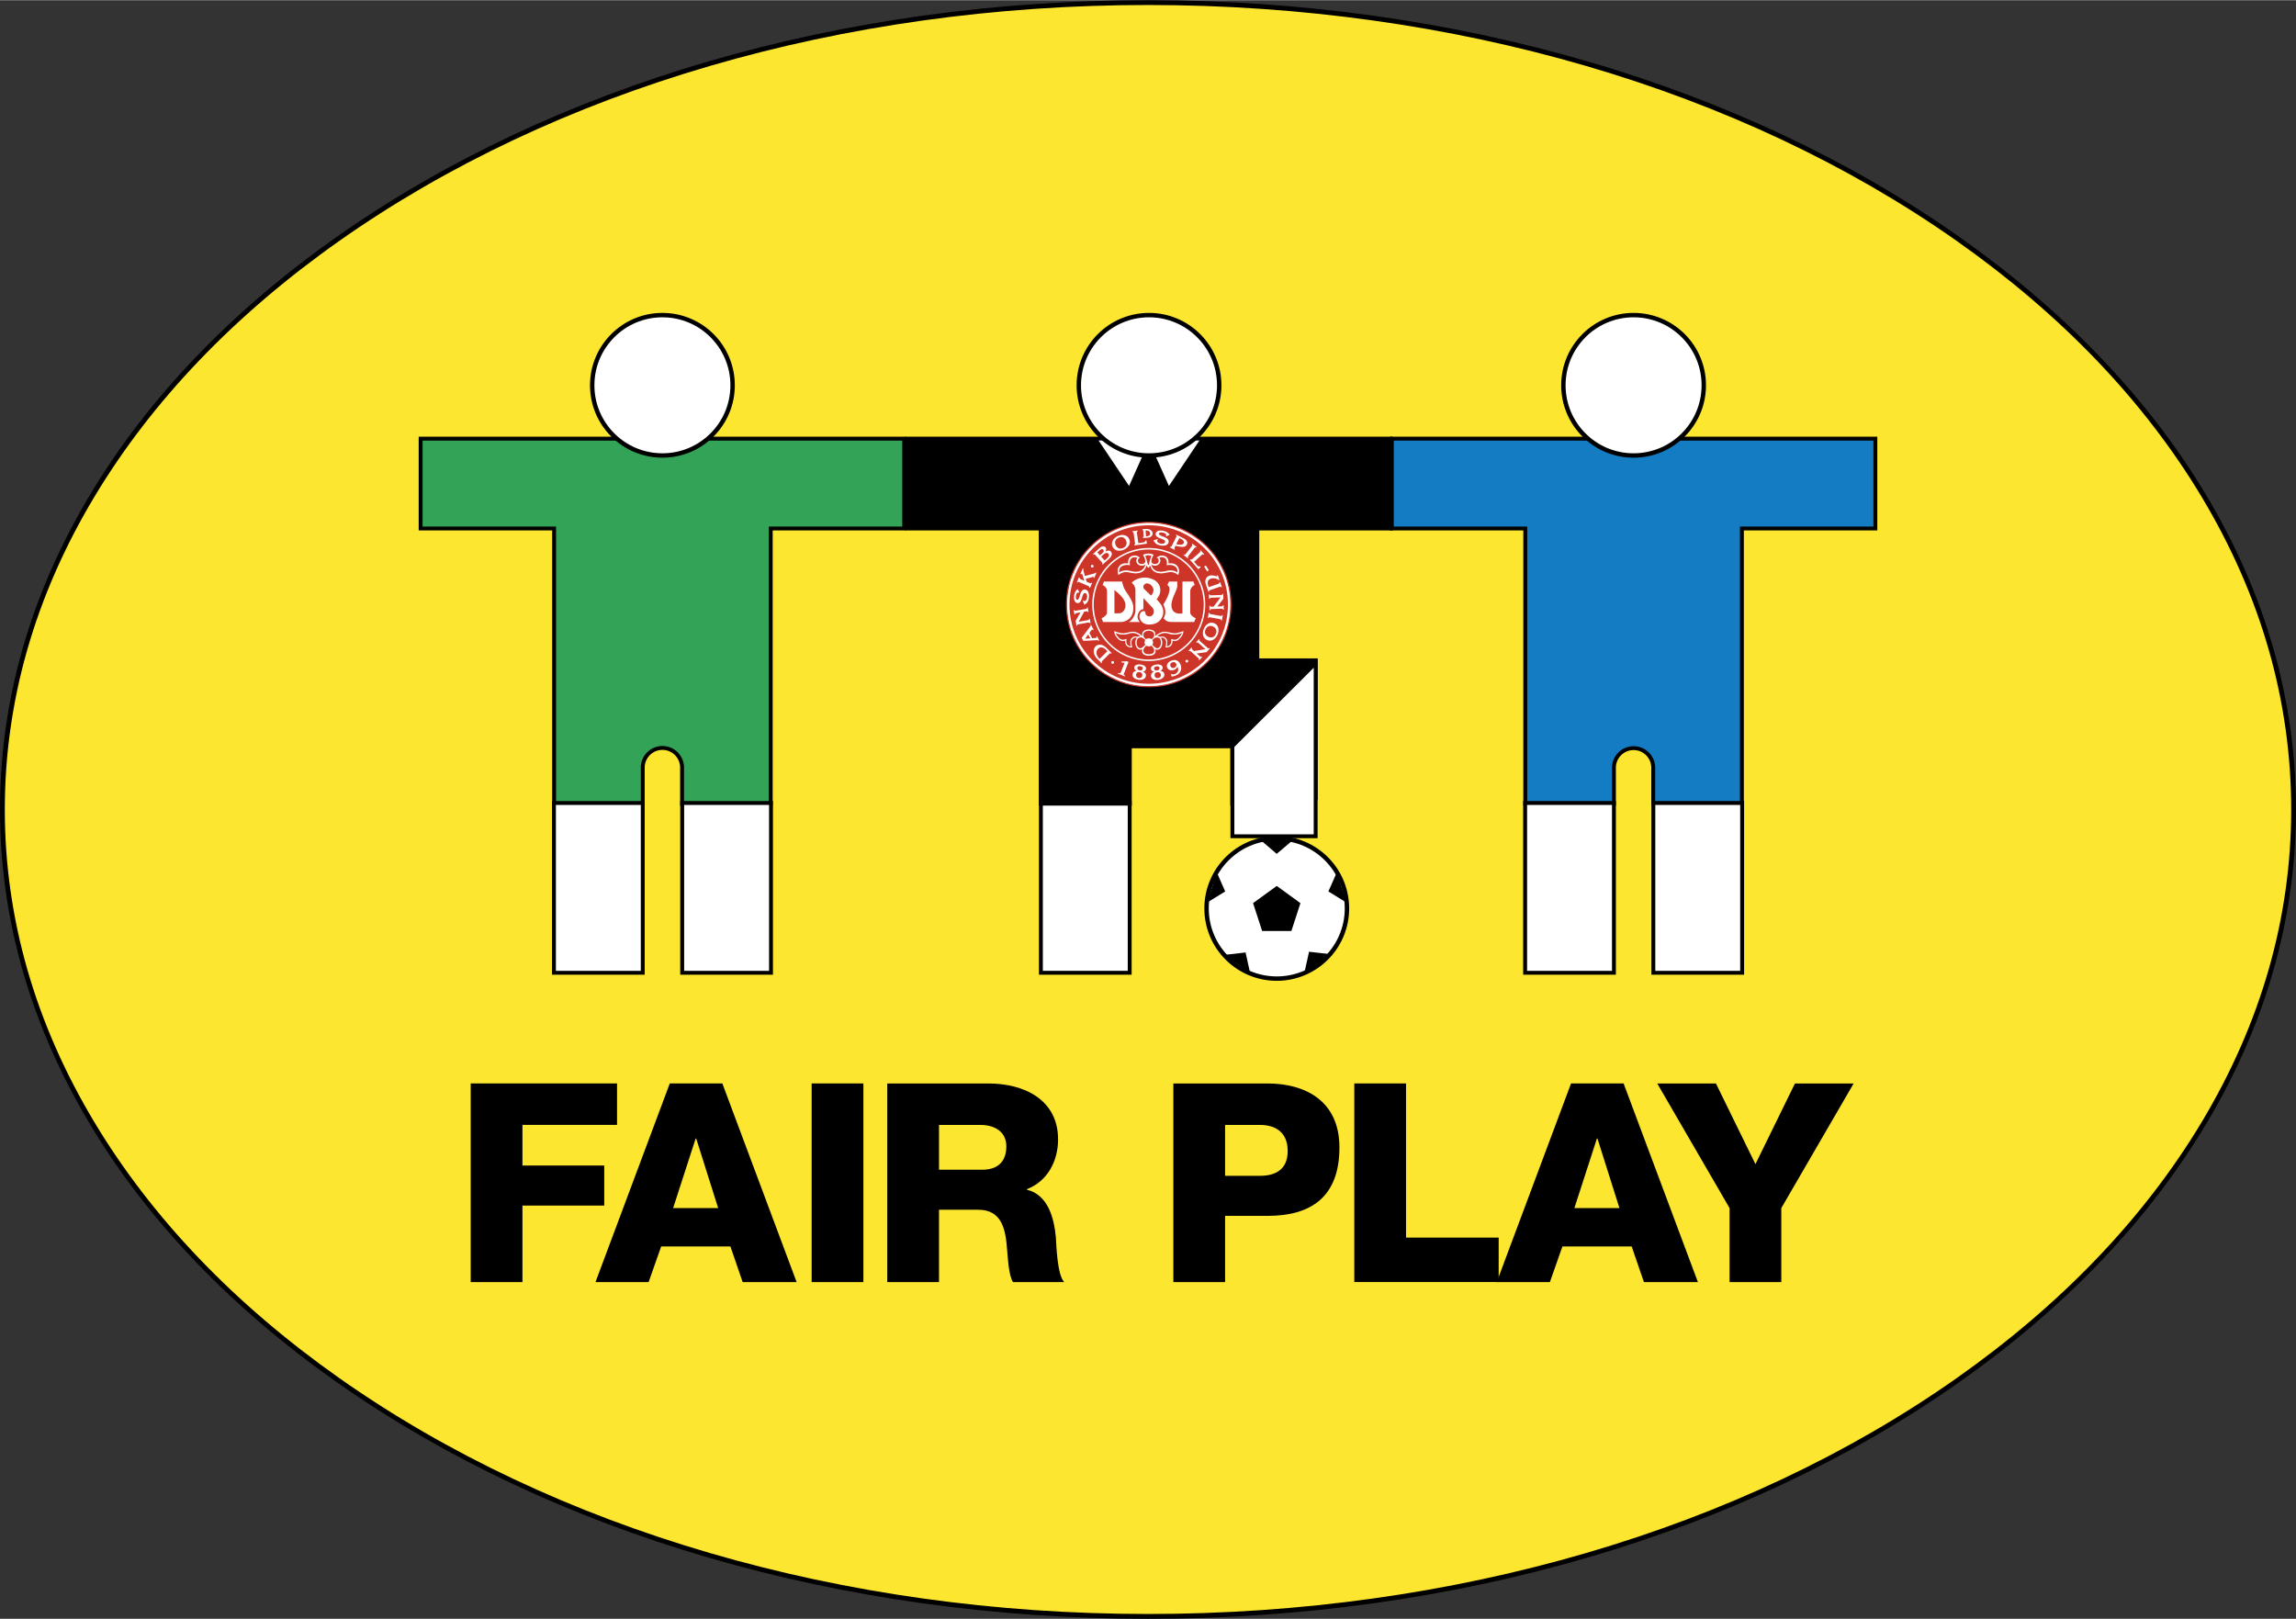 <svg xmlns="http://www.w3.org/2000/svg" width="2500" height="1763" viewBox="0 0 213.891 150.798"><rect x="0" y="0" width="213.891" height="150.798" fill="#333333" stroke="none"/><ellipse cx="106.946" cy="75.399" rx="106.722" ry="75.175" fill="#fde62f"/><path d="M31.353 22.059C21.526 28.981 13.81 37.044 8.418 46.022 2.833 55.326 0 65.209 0 75.399c0 10.189 2.833 20.073 8.418 29.377 5.392 8.979 13.108 17.041 22.935 23.963 20.194 14.225 47.041 22.059 75.592 22.059 28.553 0 55.398-7.834 75.593-22.059 9.827-6.923 17.543-14.985 22.935-23.963 5.586-9.304 8.418-19.188 8.418-29.377 0-10.19-2.833-20.073-8.418-29.377-5.391-8.978-13.108-17.041-22.935-23.963C162.344 7.834 135.498 0 106.945 0 78.394 0 51.547 7.834 31.353 22.059zm.258 106.314c-9.775-6.886-17.449-14.903-22.809-23.828C3.258 95.312.448 85.506.448 75.399s2.811-19.914 8.354-29.146c5.359-8.925 13.033-16.942 22.809-23.828C51.73 8.253 78.485.447 106.945.447c28.461 0 55.215 7.806 75.335 21.978 9.776 6.886 17.45 14.903 22.809 23.828 5.544 9.232 8.354 19.039 8.354 29.146s-2.811 19.914-8.354 29.146c-5.359 8.925-13.033 16.942-22.809 23.828-20.12 14.172-46.874 21.977-75.335 21.977-28.46 0-55.215-7.805-75.334-21.977z"/><path d="M84.232 40.848H39.186v8.371h12.433v25.636h8.259v-3.401a1.832 1.832 0 0 1 3.663 0v3.401h8.26V49.219h12.432v-8.371z" fill="#33a457" stroke="#000" stroke-width=".363"/><path fill="#fff" stroke="#000" stroke-width=".363" d="M51.605 74.793h8.273V90.61h-8.273zM63.552 74.793h8.273V90.61h-8.273z"/><circle cx="61.709" cy="35.878" r="6.54" fill="#fff" stroke="#000" stroke-width=".41"/><path d="M174.705 40.848h-45.047v8.371h12.433v25.636h8.26v-3.401a1.832 1.832 0 0 1 3.662 0v3.401h8.259V49.219h12.433v-8.371z" fill="#147cc2" stroke="#000" stroke-width=".363"/><path fill="#fff" stroke="#000" stroke-width=".363" d="M142.078 74.793h8.273V90.61h-8.273zM154.023 74.793h8.273V90.61h-8.273z"/><circle cx="152.182" cy="35.878" r="6.54" fill="#fff" stroke="#000" stroke-width=".41"/><path fill="#fff" stroke="#000" stroke-width=".363" d="M96.967 74.793h8.273V90.61h-8.273z"/><path stroke="#000" stroke-width=".363" d="M129.561 49.219v-8.371H84.516v8.371h12.432v25.636h8.304v-5.343h9.548v5.343h.326v-.523h7.439V61.501h-5.436V49.219z"/><path fill="#fff" stroke="#000" stroke-width=".29" d="M102.069 40.875l3.139 4.678 2.092-4.678z"/><path fill="#fff" stroke="#000" stroke-width=".29" d="M112.01 40.875l-3.14 4.678-2.093-4.678z"/><circle cx="107.04" cy="35.878" r="6.54" fill="#fff" stroke="#000" stroke-width=".41"/><path fill="#fff" stroke="#000" stroke-width=".363" d="M122.565 77.891h-7.756v-8.397l7.756-7.739z"/><circle cx="118.94" cy="84.615" r="6.54" fill="#fff" stroke="#000" stroke-width=".41"/><path d="M117.577 86.716l-.843-2.593 2.206-1.604 2.206 1.604-.842 2.593zM120.425 78.267h-2.968l1.479 1.264zM113.356 81.255l-.917 2.823 1.698-1.045zM114.07 88.944l2.4 1.745-.435-1.969zM121.514 90.619l2.401-1.744-1.966-.225zM125.452 84.086l-.919-2.822-.783 1.768z"/><circle cx="107.013" cy="56.302" r="7.647" fill="#fff"/><path d="M107.013 48.593a7.66 7.66 0 0 0-5.452 2.258c-1.456 1.456-2.258 3.392-2.258 5.451s.803 3.995 2.258 5.451a7.658 7.658 0 0 0 5.452 2.257 7.662 7.662 0 0 0 5.451-2.257c1.456-1.456 2.258-3.392 2.258-5.451s-.803-3.996-2.258-5.451a7.663 7.663 0 0 0-5.451-2.258zm7.599 7.71c0 2.03-.791 3.939-2.226 5.374a7.546 7.546 0 0 1-5.374 2.227 7.552 7.552 0 0 1-5.375-2.227 7.548 7.548 0 0 1-2.227-5.374c0-2.03.791-3.939 2.227-5.375s3.344-2.226 5.375-2.226 3.938.791 5.374 2.226a7.55 7.55 0 0 1 2.226 5.375z" fill="#cd3529"/><circle cx="107.013" cy="56.302" r="7.383" fill="#cd3529"/><circle cx="103.654" cy="61.698" r=".128" fill="#fff"/><circle cx="110.564" cy="61.577" r=".128" fill="#fff"/><circle cx="101.748" cy="52.73" r=".128" fill="#fff"/><path d="M107.013 61.566a5.27 5.27 0 0 0 5.265-5.264 5.271 5.271 0 0 0-5.265-5.265 5.27 5.27 0 0 0-5.264 5.265 5.27 5.27 0 0 0 5.264 5.264zm-5.124-5.263a5.13 5.13 0 0 1 5.124-5.125 5.13 5.13 0 0 1 5.124 5.125 5.13 5.13 0 0 1-5.124 5.124 5.13 5.13 0 0 1-5.124-5.124z" fill="#fff"/><path d="M104.896 55.093c-.294-.412-.362-.932-.362-.932h-1.695l-.124.327c.1.013.411.258.411.527v2.066c0 .116-.153.348-.504.498l.139.352h1.701c.125 0 1.143-.108 1.119-1.37-.012-.473-.357-1.01-.685-1.468zm-.054 1.374c-.092.708-.637.653-.637.653h-.386v-2.185c0 .073 1.124.755 1.023 1.532z" fill="#fff"/><path d="M108.196 56.366c-.078-.147-.445-.561-.445-.561.188-.253.402-.546.324-1.032-.052-.326-.266-.651-.718-.838-.709-.293-1.49-.108-1.933.334 0 0 .35.256.35.691v1.942c0 .246-.216.833-.621 1.027h1.037s-.268-.253-.209-.601c.056-.328.293-.59.538-.598v-1.025l.838.886s.21.235.103.535c-.082.228-.285.306-.429.28-.18-.033-.313-.125-.322-.289-.008-.163-.095-.184-.149-.199-.055-.016-.168.021-.228.076a.585.585 0 0 0-.178.498c.039.233.263.675.885.675.473 0 .916-.154 1.181-.613.311-.539.054-1.04-.024-1.188zm-.741-1.417c-.015.357-.237.509-.237.509s-.544-.517-.598-.566c-.054-.05-.213-.258-.007-.458.2-.197.432-.06.541.002.057.033.311.277.301.513z" fill="#fff"/><path d="M109.672 54.161h-.762l-.162.318s.198.116.202.365c.008.536-.451 1.274-.583 1.452 0 0 .42.696.024 1.274 0 0 .226.359.69.359h2.167l.141-.354c-.207-.079-.506-.319-.506-.502V55.05c0-.21.18-.485.413-.566l-.125-.326-1.018.001v2.966s-.87.204-1.008-.574c-.046-.264.002-.619.286-1.258.266-.603.241-.666.241-.794v-.338zM102.445 61.367l-.059-.059c-.27-.27-.328-.641-.091-.879.236-.235.514-.13.773.128l.093.094-.716.716zm1.122-.536l-.448-.449c-.492-.493-.88-.353-1.06-.174-.243.243-.265.734.181 1.181l.384.384.048-.049c-.067-.088-.028-.127.03-.184l.632-.632c.056-.056.096-.096.185-.028l.048-.049zM101.57 59.457l-.486.026.294-.392.192.366zm-.803-.053l.151.288 1.24-.066c.057-.001.142-.013.184.059l.062-.033-.205-.39-.061.033c.028.103-.006.122-.09.126l-.305.018-.255-.487.182-.25c.05-.068.087-.101.153-.007l.061-.032-.243-.465-.061.033c.025.064-.002.099-.036.142l-.777 1.031zM100.482 57.912l.84-.151c.08-.014.135-.025.131-.124l.068-.012.074.414-.067.013c-.033-.095-.087-.085-.167-.071l-.879.159c-.079.014-.134.024-.131.124l-.067.012-.082-.45.46-.796-.368.067c-.079.014-.135.023-.132.124l-.068.012-.074-.415.066-.013c.032.093.088.085.167.07l.879-.158c.079-.015.134-.025.131-.125l.067-.012.075.415-.068.013c-.031-.095-.087-.085-.166-.071l-.173.031-.516.944zM100.872 55.974l.064-.062c.022.031.053.058.091.062.145.015.228-.2.243-.338.019-.158-.021-.386-.179-.404-.351-.04-.219.99-.72.933-.284-.033-.343-.381-.311-.669.029-.259.133-.488.326-.628l.157.275-.051.071c-.018-.016-.03-.024-.053-.026-.132-.016-.193.206-.207.328-.014.126-.014.326.121.341.282.032.199-1.011.735-.949.308.035.392.417.355.738-.041.354-.167.523-.424.678l-.147-.35zM101.958 53.404a.196.196 0 0 0 .123-.083l.063.028-.211.492-.063-.027c.035-.102-.003-.101-.051-.088l-.67.185.081.267.27.116c.074.032.125.054.177-.03l.064.027-.199.461-.063-.026c.025-.097-.026-.118-.1-.15l-.821-.353c-.074-.033-.125-.054-.177.03l-.063-.026.198-.462.063.027c-.025.097.026.119.1.151l.337.145-.193-.604c-.029-.089-.066-.07-.114.006l-.063-.028.231-.537.063.027c-.042.101-.012.183.014.274l.117.419.887-.241zM102.907 52.198l-.326-.36.218-.197c.148-.133.33-.206.456-.067.114.126.024.288-.108.407l-.24.217zm-.192.389l.619-.559c.209-.189.333-.454.159-.646-.128-.142-.343-.126-.52-.001l-.003-.002c.09-.138.116-.301.017-.409-.136-.151-.368-.093-.522.047l-.643.582.046.05c.083-.055.12-.013.174.046l.599.662c.054.06.092.102.029.179l.045.051zm-.242-.869l-.246-.271.235-.212c.101-.092.228-.139.316-.042.099.11.029.224-.086.326l-.219.199zM104.633 51.032c-.327.148-.58-.004-.694-.254-.116-.257-.066-.55.271-.703.315-.142.573.002.685.25.114.255.079.553-.262.707zm.068.157c.46-.208.66-.615.489-.994-.166-.365-.622-.471-1.053-.277-.437.199-.662.616-.494.987.169.377.607.489 1.058.284zM105.657 50.73c.095-.028.088-.084.077-.164l-.124-.884c-.011-.08-.019-.135-.119-.136l-.01-.069.497-.07.01.069c-.096.029-.087.084-.077.164l.133.943.426-.06c.12-.018.221-.05.218-.17l.111-.016.042.295-1.173.167-.011-.069zM107.816 50.205l.058.068c-.033.02-.062.05-.069.085-.028.144.182.243.317.27.157.031.386.008.417-.147.068-.347-.97-.295-.875-.79.055-.281.407-.313.692-.258.255.049.476.171.602.374l-.287.135-.065-.058a.09.09 0 0 0 .029-.051c.025-.13-.191-.208-.312-.231-.126-.025-.323-.041-.349.094-.055.278.992.276.889.806-.059.304-.446.358-.763.298-.35-.068-.508-.208-.643-.476l.359-.119zM109.866 50.113l.206.104c.161.081.269.229.194.376-.103.205-.468.132-.689.094l.289-.574zm-.147.762c.318.069.7.135.849-.161.094-.189.015-.421-.333-.596l-.657-.33-.031.062c.082.058.056.108.02.179l-.4.798c-.035.072-.061.122-.155.091l-.031.062.448.226.031-.062c-.082-.058-.056-.107-.02-.18l.067-.136.212.047zM110.718 51.762c-.05.063-.083.108-.015.18l-.043.055-.397-.308.042-.055c.087.049.121.005.171-.059l.546-.706c.049-.064.084-.109.015-.18l.042-.055.396.307-.042.055c-.086-.049-.121-.005-.169.059l-.546.707zM110.897 52.085c.078.063.12.026.18-.027l.666-.594c.059-.054.102-.091.047-.174l.051-.047.335.375-.053.046c-.076-.064-.118-.026-.178.027l-.71.634.286.322c.081.09.164.156.263.087l.075.083-.223.199-.79-.884.051-.047zM112.611 53.113l-.158.099-.278-.443.16-.098.276.442zM113.49 54.376c.076-.027.129-.045.111-.143l.066-.022.164.473-.065.023c-.046-.088-.099-.07-.175-.043l-.843.291c-.077.026-.129.045-.111.143l-.065.022-.229-.666c-.173-.5.1-.762.315-.836.287-.1.654.073.705.055.031-.011.027-.063.016-.093l.065-.022.159.459-.064.023c-.151-.189-.551-.214-.744-.148-.257.09-.352.324-.247.631l.056.159.886-.306zM113.704 55.637l-.854.031c-.08.003-.136.004-.147.104l-.069.002-.014-.421.068-.002c.019.099.074.096.155.093l.892-.032c.081-.003.137-.005.148-.104l.069-.003.017.458-.568.723.373-.014c.08-.004.136-.005.147-.104l.07-.003.015.422-.068.001c-.019-.098-.075-.096-.155-.092l-.893.032c-.08.002-.136.005-.148.105l-.068.002-.017-.421.07-.002c.019.098.074.096.155.093l.175-.006.647-.862zM112.75 57.499c-.079-.014-.133-.024-.167.071l-.068-.013.09-.494.067.012c-.002.101.054.11.132.125l.878.159c.08.014.133.024.167-.071l.067.013-.089.495-.068-.013c.002-.099-.052-.109-.131-.124l-.878-.16zM112.31 58.621c.144-.328.434-.385.685-.275.259.113.418.365.27.703-.139.317-.425.381-.676.272-.256-.113-.429-.358-.279-.7zm-.156-.072c-.203.462-.079.898.301 1.064.368.163.778-.065.967-.498.193-.439.081-.9-.292-1.063-.379-.166-.778.044-.976.497zM112.294 60.465l-.636-.569c-.061-.054-.102-.092-.18-.029l-.051-.045.281-.313.052.046c-.055.083-.014.121.047.174l.665.596c.061.054.102.091.179.027l.051.046-.304.341-.912.127.279.249c.06.054.101.091.178.028l.051.046-.28.314-.05-.046c.055-.083.012-.121-.048-.175l-.666-.596c-.06-.053-.102-.091-.178-.028l-.052-.046.282-.313.052.046c-.056.083-.014.121.046.174l.131.117 1.063-.171zM105.131 61.652l-.426 1.082c-.041.104-.015.139.117.2l-.026.066-.669-.264.026-.066c.197.069.227.033.274-.086l.337-.854c-.098.002-.2-.013-.299-.039l.04-.101c.15.021.301.037.427-.017l.199.079zM105.841 62.84c.02-.155.119-.267.32-.239.187.024.278.161.259.309-.02.148-.142.263-.333.237-.186-.025-.266-.16-.246-.307zm.051-.365c-.209.023-.357.137-.381.319-.04.302.229.474.557.517.33.044.646-.076.685-.371.022-.17-.102-.332-.294-.39v-.003.002c.168-.022.28-.111.3-.255.032-.246-.259-.371-.504-.403-.24-.033-.56.03-.59.262-.017.126.081.273.229.32l-.002.002zm.338-.423c.149.021.249.096.231.227-.017.122-.145.175-.28.156-.147-.02-.242-.106-.227-.23.018-.125.135-.171.276-.153zM107.562 62.92c-.02-.155.048-.288.25-.313.185-.022.309.086.328.233.019.149-.071.291-.262.314-.186.023-.297-.087-.316-.234zm-.044-.366c-.196.076-.309.223-.287.406.038.302.342.399.67.358.33-.042.604-.239.566-.534-.022-.17-.181-.294-.383-.302v-.002.001c.158-.065.243-.179.226-.324-.031-.245-.345-.293-.59-.262-.241.031-.535.172-.504.404.016.126.147.243.302.251v.004zm.22-.493c.15-.02.265.028.281.159.016.122-.096.207-.23.223-.147.019-.262-.041-.277-.165-.016-.125.086-.201.226-.217zM109.198 61.692c.17-.069.32.002.377.14.054.132-.019.293-.176.358-.164.067-.304-.009-.356-.14-.058-.137-.02-.287.155-.358zm.51.441c.108.263.053.516-.253.641-.089.037-.216.074-.276-.004l-.107.043.085.206c.124-.024.248-.053.369-.103.486-.198.607-.629.445-1.023-.133-.328-.432-.531-.862-.356-.301.123-.479.385-.372.644.095.233.371.32.648.206.133-.054.28-.174.3-.299l.004-.002.019.047z" fill="#fff"/><path d="M107.376 49.66c-.014-.209-.231-.419-.608-.396l-.315.019-.022.002.001.022.002.04v.02l.021.001c.044.004.045.017.048.064l.032.517c.003.046.003.06-.04.068l-.02.004.001.02.003.04.001.023.023-.001.367-.023c.391-.025.517-.234.506-.42zm-.618.287l-.033-.542.024-.001c.218-.014.383.103.394.277.01.16-.101.248-.331.263l-.054.003zM106.977 51.551s-.377.01-.493.133c0 0 .524.815-.098.838-.124.005-.274-.021-.336-.137-.083-.161-.033-.405.146-.428 0 0-.297-.377-.812-.141-.296.136-.312.55-.279.665 0 0-.639-.154-.911.364-.078.149-.129.49.013.709 0 0 .188-.203.579-.273.206-.037.83.138 1.023.119.222-.022.699-.031.938-.565.042-.094.074-.204.102-.127.048.132.084.161.104.164a.093.093 0 0 0 .025.004.079.079 0 0 0 .023-.004c.021-.003.056-.032.104-.164.029-.077.061.033.102.127.239.535.717.543.938.565.194.019.817-.156 1.023-.119.392.07.58.273.58.273.142-.219.09-.56.012-.709-.27-.518-.91-.364-.91-.364.033-.115.016-.529-.28-.665-.514-.236-.812.141-.812.141.177.023.228.268.145.428-.061.116-.212.142-.336.137-.623-.022-.099-.838-.099-.838-.115-.123-.491-.133-.491-.133" fill="#fff"/><path d="M109.684 53.107c-.037-.237-.196-.42-.57-.481a1.644 1.644 0 0 0-.441.016.655.655 0 0 0 .036-.229c0-.158-.051-.312-.15-.402-.166-.153-.408-.108-.418-.107l-.156.048s.035.014.083.118c.048.109.053.259-.066.415-.167.22-.399.206-.546.181-.146-.025-.228-.13-.228-.13s.068.182.109.265c.047.096.308.636 1.288.379.539-.142.888.034.89.035 0 0 .133.07.165.102-.001-.001.031-.037.004-.21zM104.269 53.107c.037-.237.196-.42.568-.481.114-.018.289-.007.442.016a.677.677 0 0 1-.037-.229c0-.158.052-.312.149-.402.167-.153.409-.108.419-.107l.156.048s-.035.014-.082.118c-.049.109-.054.259.065.415.167.22.399.206.546.181a.4.4 0 0 0 .229-.13s-.069.182-.11.265c-.047.096-.308.636-1.287.379-.54-.142-.888.034-.891.035 0 0-.132.07-.164.102.001-.001-.03-.037-.003-.21zM106.967 52.604a.043.043 0 0 1-.042-.035s-.085-.358-.127-.491c-.041-.132-.109-.292-.109-.292a.477.477 0 0 1 .279-.07h.018a.478.478 0 0 1 .278.07s-.068.16-.11.292c-.041.132-.126.491-.126.491a.043.043 0 0 1-.042.035h-.019z" fill="#cd3529"/><path d="M107.021 61.074s-.236.001-.379-.065c-.382-.18-.222-.552-.222-.552-.202.146-.519.008-.617-.349-.119-.435.094-.706.094-.706-.157-.077-.439.05-.481.319-.048.323.072.556.072.556s-.112.076-.367-.028c-.357-.144-.307-.581-.307-.581s-.292.129-.562-.091c-.485-.394-.454-.799-.454-.799s.6.24.896.204c.217-.026.484-.107.703-.141.544-.087 1.035.416 1.035.416-.156-.602.477-.634.59-.631.113.002.746.029.589.631 0 0 .492-.502 1.035-.416.219.034.486.115.703.141.296.036.897-.204.897-.204s.03.405-.455.799c-.272.22-.562.091-.562.091s.05.437-.306.581c-.256.104-.367.028-.367.028s.118-.232.07-.556c-.042-.27-.323-.396-.48-.319 0 0 .212.271.093.706-.097.357-.415.495-.616.349 0 0 .16.372-.223.552-.144.066-.379.065-.379.065z" fill="#fff"/><path d="M105.218 59.004c.569-.194 1.036.261 1.036.261s-.183-.041-.292.056c0 0-.295-.147-.544.127-.228.251-.07.749-.07.749s-.546-.019-.394-.688c-.085.019-.23.072-.356.075-.393.005-.679-.64-.679-.64s.56.313 1.299.06zM107.938 59.394a.539.539 0 0 0-.312-.001c-.069.025-.287.22-.287.22s.077.096.077.223c0 .142-.074.22-.074.22s.261.241.304.264c.131.071.255.073.344-.022.225-.242.178-.582.098-.76a.253.253 0 0 0-.15-.144z" fill="#cd3529"/><path d="M108.823 59.004c-.57-.194-1.037.261-1.037.261s.183-.041.292.056c0 0 .296-.147.544.127.228.251.07.749.07.749s.545-.019.394-.688c.085.019.231.072.355.075.394.005.679-.64.679-.64s-.558.313-1.297.06zM106.102 59.394a.538.538 0 0 1 .312-.001c.069.025.286.22.286.22s-.076.096-.076.223c0 .142.073.22.073.22s-.26.241-.303.264c-.132.071-.256.073-.345-.022-.224-.242-.177-.582-.098-.76a.26.26 0 0 1 .151-.144zM107.458 58.918a.543.543 0 0 0-.432-.169h-.011a.548.548 0 0 0-.432.169c-.086.097-.08.306-.022.411.059.111.201.204.201.204s.081-.079.259-.08c.178.001.259.08.259.08s.141-.092.2-.204c.057-.104.064-.314-.022-.411zM107.499 60.438c-.033-.066-.219-.306-.219-.306s-.107.066-.259.069c-.152-.002-.259-.069-.259-.069s-.186.24-.219.306a.449.449 0 0 0 0 .277.257.257 0 0 0 .143.148.875.875 0 0 0 .33.073v.001h.011v-.001a.87.87 0 0 0 .329-.073.26.26 0 0 0 .143-.148.449.449 0 0 0 0-.277z" fill="#cd3529"/><path d="M43.851 100.923h13.631v3.861h-8.811v3.784h7.619v3.732h-7.619v7.127h-4.82v-18.504zM64.805 106.055h.052l2.047 6.479h-4.198l2.099-6.479zm-9.33 13.372h4.95l1.167-3.317h6.453l1.14 3.317h5.027l-6.919-18.504h-4.898l-6.92 18.504zM75.612 100.923h4.82v18.504h-4.82v-18.504zM87.477 104.785h3.835c1.348 0 2.436.623 2.436 1.996 0 1.4-.777 2.177-2.229 2.177h-4.043v-4.173zm-4.821 14.642h4.82v-6.738h3.654c2.254 0 2.565 1.917 2.695 3.783.052.519.129 2.333.544 2.955h4.769c-.648-.674-.726-3.395-.777-4.172-.156-1.763-.726-3.965-2.695-4.432v-.052c1.944-.751 2.902-2.643 2.902-4.638 0-3.732-3.213-5.209-6.479-5.209h-9.433v18.503zM114.127 104.785h3.239c1.478 0 2.592.7 2.592 2.436 0 1.685-1.088 2.307-2.592 2.307h-3.239v-4.743zm-4.82 14.642h4.82v-6.168h3.966c4.068 0 6.686-1.789 6.686-6.375 0-4.38-3.24-5.96-6.686-5.96h-8.786v18.503zM126.164 100.923h4.82v14.357h8.63v4.146h-13.45v-18.503z"/><path d="M148.765 106.055h.052l2.047 6.479h-4.198l2.099-6.479zm-9.329 13.372h4.95l1.166-3.317h6.453l1.14 3.317h5.028l-6.92-18.504h-4.898l-6.919 18.504zM165.943 112.534v6.894h-4.82v-6.894l-6.738-11.61h5.468l3.68 7.515 3.681-7.515h5.468l-6.739 11.61z"/></svg>